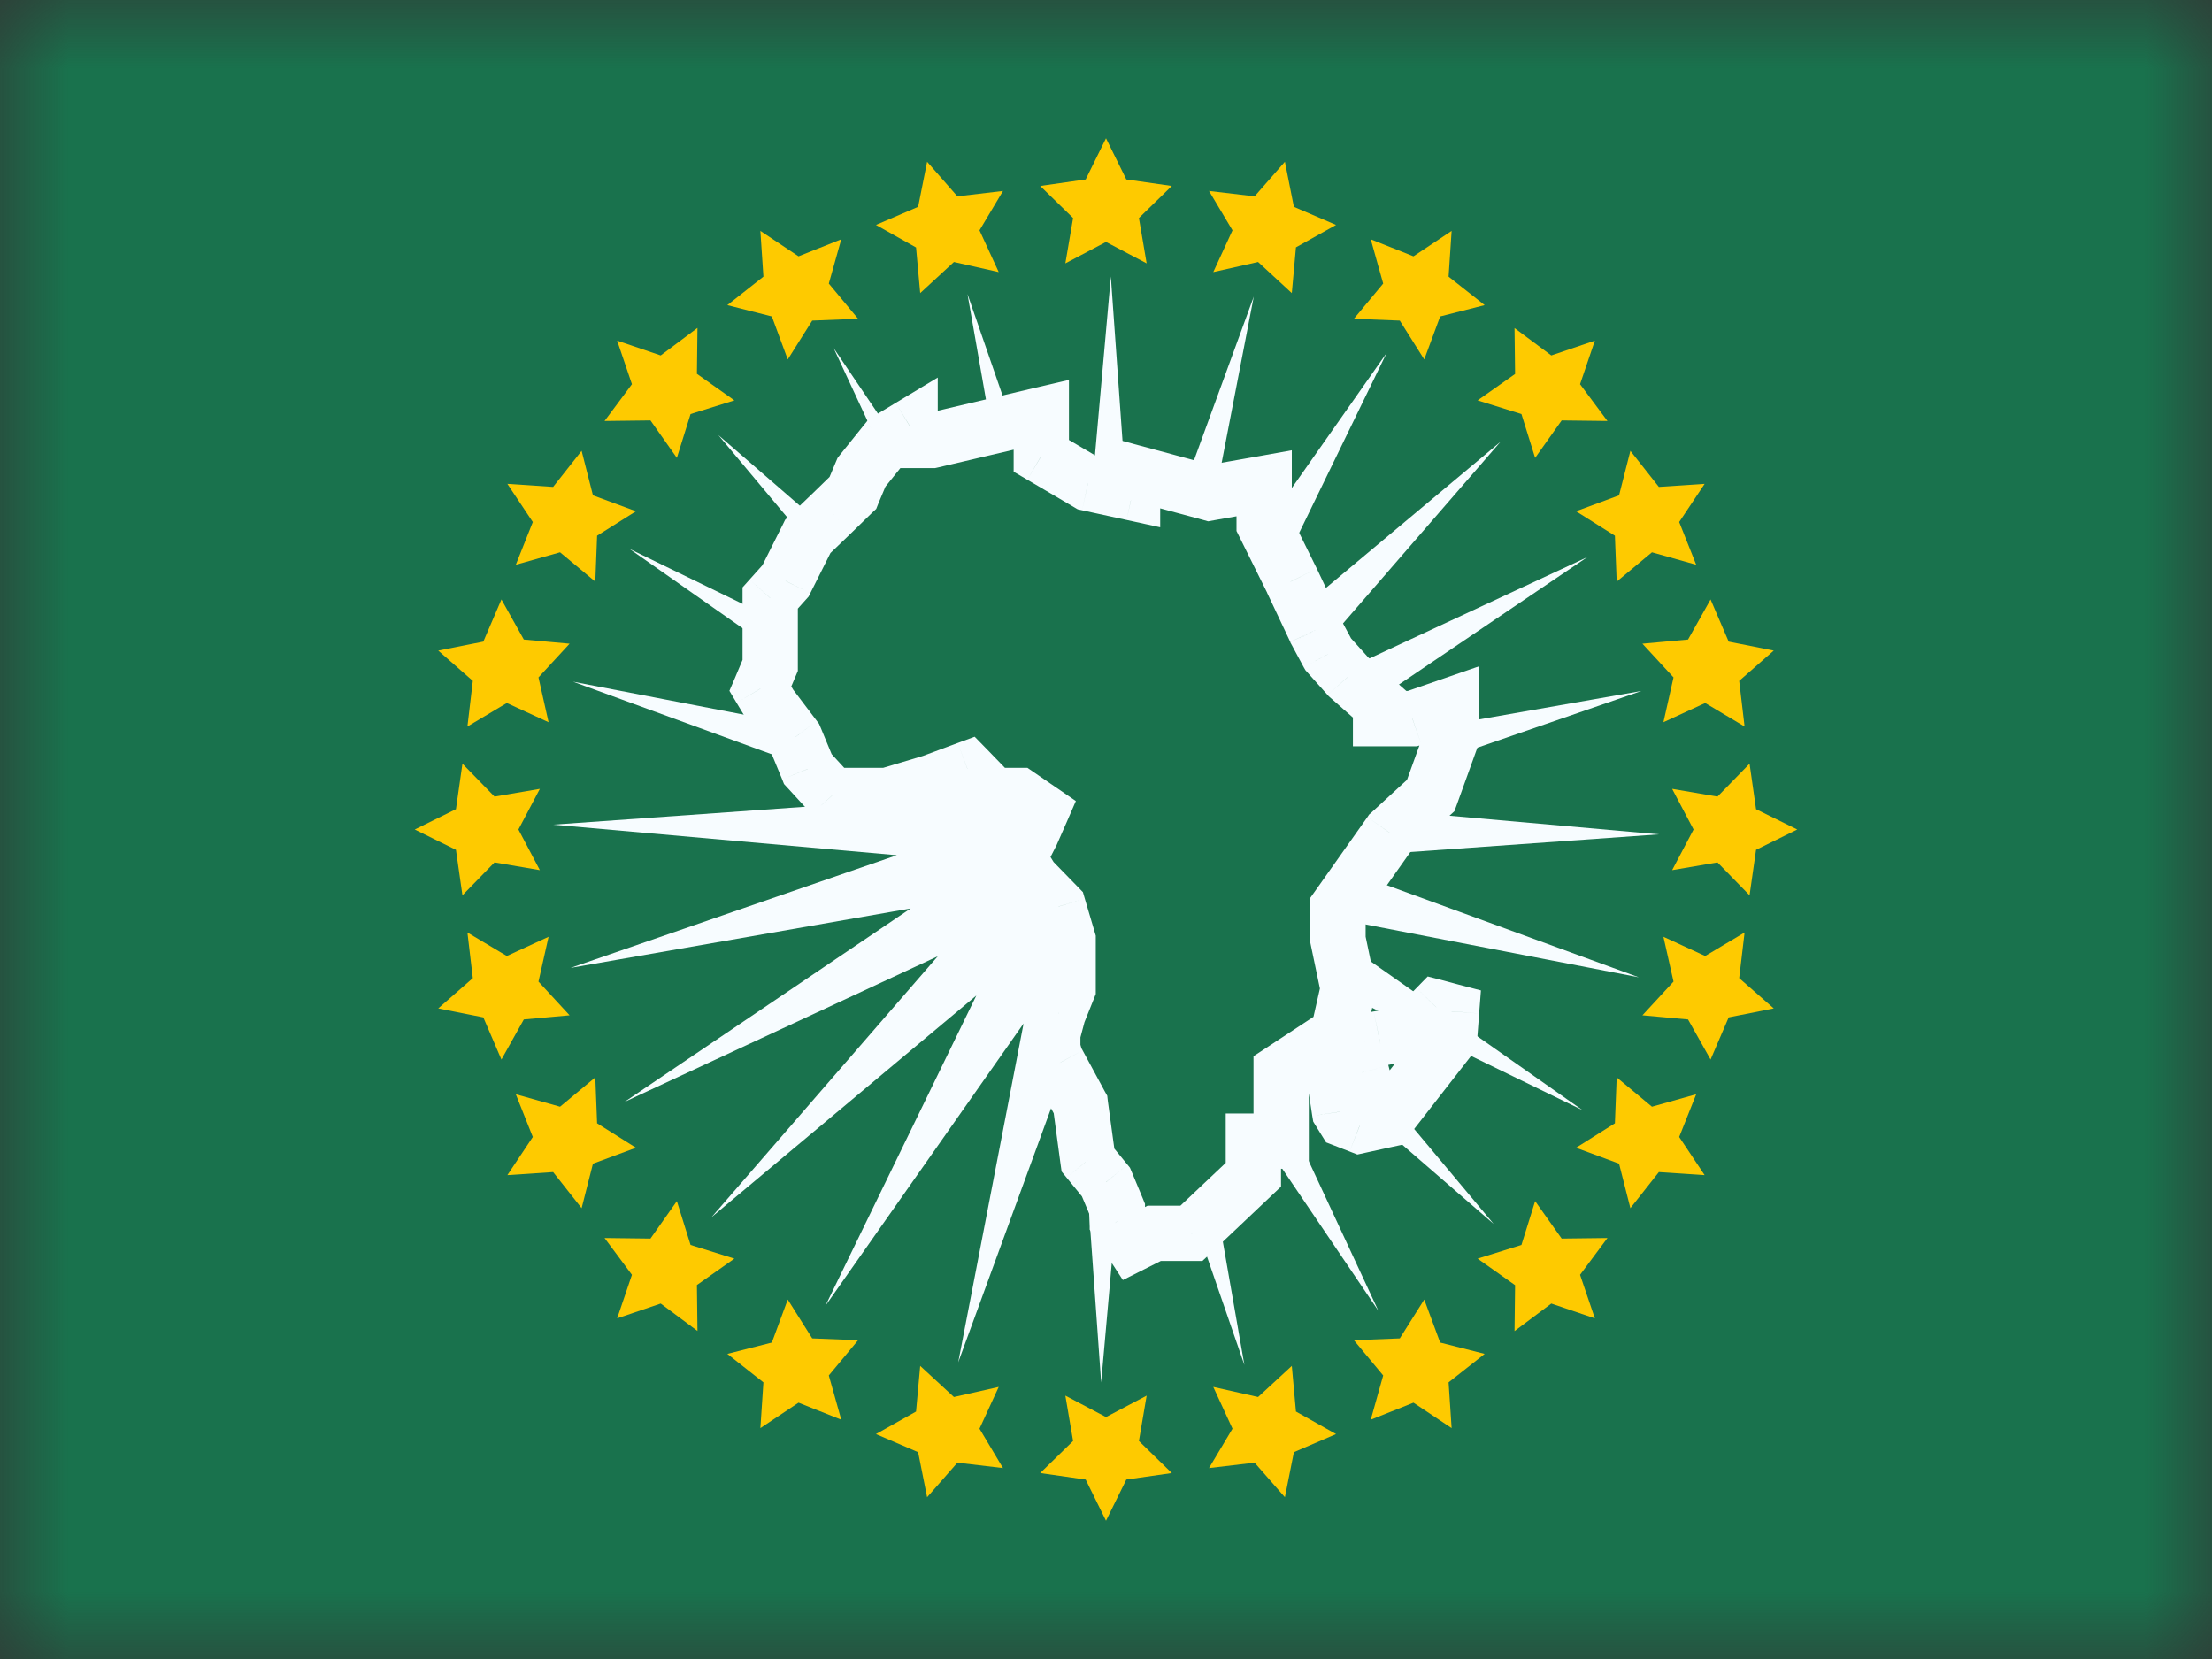 <svg width="16" height="12" viewBox="0 0 16 12" fill="none" xmlns="http://www.w3.org/2000/svg">
<rect x="0" y="0" width="16" height="12" fill="#333333" stroke="none"/>
<mask id="mask0" mask-type="alpha" maskUnits="userSpaceOnUse" x="0" y="0" width="16" height="12">
<rect width="16" height="12" fill="white"/>
</mask>
<g mask="url(#mask0)">
<path fill-rule="evenodd" clip-rule="evenodd" d="M0 0V12H16V0H0Z" fill="#19724D"/>
<mask id="mask1" mask-type="alpha" maskUnits="userSpaceOnUse" x="0" y="0" width="16" height="12">
<path fill-rule="evenodd" clip-rule="evenodd" d="M0 0V12H16V0H0Z" fill="white"/>
</mask>
<g mask="url(#mask1)">
<path d="M7.788 7.509L6.931 9.854L7.404 7.403L5.97 9.446L7.062 7.201L5.147 8.804L6.783 6.917L4.518 7.97L6.587 6.571L4.127 7.001L6.487 6.186L4 5.965L6.491 5.788L4.145 4.931L6.597 5.404L4.553 3.97L6.799 5.062L5.196 3.147L7.083 4.783L6.03 2.518L7.429 4.587L6.998 2.127L7.814 4.487L8.035 2L8.212 4.491L9.069 2.145L8.595 4.597L10.03 2.553L8.938 4.799L10.853 3.196L9.217 5.083L11.481 4.03L9.413 5.429L11.873 4.998L9.512 5.814L12 6.035L9.509 6.212L11.854 7.069L9.403 6.595L11.447 8.03L9.201 6.938L10.804 8.853L8.917 7.217L9.97 9.481L8.571 7.413L9.001 9.873L8.186 7.512L7.965 10L7.788 7.509Z" fill="#F7FCFF"/>
<mask id="path-6-outside-1" maskUnits="userSpaceOnUse" x="4.5" y="2" width="7" height="8" fill="black">
<rect fill="white" x="4.5" y="2" width="7" height="8"/>
<path fill-rule="evenodd" clip-rule="evenodd" d="M8.348 8.921L8.192 9L8.082 8.834V8.748L8 8.551L7.869 8.391L7.815 7.989L7.655 7.693L7.636 7.661L7.615 7.584V7.478L7.655 7.328L7.726 7.151V6.994V6.797L7.655 6.557L7.463 6.359L7.37 6.207L7.463 6.025L7.532 5.866L7.37 5.754H7.185L6.998 5.562L6.74 5.657L6.416 5.754H6.231H6.019L5.843 5.562L5.749 5.335L5.571 5.1L5.5 4.981L5.571 4.813V4.558V4.326L5.682 4.202L5.843 3.881L6.019 3.712L6.169 3.566L6.231 3.416L6.416 3.186L6.583 3.085V3.186H6.74L7.532 3V3.297L7.869 3.496L8.192 3.566V3.416L8.748 3.566L9.144 3.496V3.795L9.346 4.202L9.514 4.558L9.606 4.732L9.752 4.894L9.986 5.1V5.198H10.216L10.5 5.1V5.335L10.349 5.754L10.054 6.025L9.678 6.557V6.797L9.752 7.151L9.678 7.478L9.267 7.748V7.913V8.254H9.066V8.497L8.617 8.921H8.348ZM9.835 8.143L9.727 8.101L9.69 8.042L9.667 7.89L9.85 7.758L9.812 7.611L9.872 7.534L9.977 7.512L10.211 7.467L10.389 7.286L10.5 7.315L10.485 7.512L10.026 8.101L9.835 8.143Z"/>
</mask>
<path fill-rule="evenodd" clip-rule="evenodd" d="M8.348 8.921L8.192 9L8.082 8.834V8.748L8 8.551L7.869 8.391L7.815 7.989L7.655 7.693L7.636 7.661L7.615 7.584V7.478L7.655 7.328L7.726 7.151V6.994V6.797L7.655 6.557L7.463 6.359L7.37 6.207L7.463 6.025L7.532 5.866L7.37 5.754H7.185L6.998 5.562L6.74 5.657L6.416 5.754H6.231H6.019L5.843 5.562L5.749 5.335L5.571 5.1L5.5 4.981L5.571 4.813V4.558V4.326L5.682 4.202L5.843 3.881L6.019 3.712L6.169 3.566L6.231 3.416L6.416 3.186L6.583 3.085V3.186H6.74L7.532 3V3.297L7.869 3.496L8.192 3.566V3.416L8.748 3.566L9.144 3.496V3.795L9.346 4.202L9.514 4.558L9.606 4.732L9.752 4.894L9.986 5.1V5.198H10.216L10.5 5.1V5.335L10.349 5.754L10.054 6.025L9.678 6.557V6.797L9.752 7.151L9.678 7.478L9.267 7.748V7.913V8.254H9.066V8.497L8.617 8.921H8.348ZM9.835 8.143L9.727 8.101L9.69 8.042L9.667 7.89L9.85 7.758L9.812 7.611L9.872 7.534L9.977 7.512L10.211 7.467L10.389 7.286L10.5 7.315L10.485 7.512L10.026 8.101L9.835 8.143Z" fill="#19724D"/>
<path d="M8.192 9L8.025 9.11L8.122 9.259L8.281 9.179L8.192 9ZM8.348 8.921V8.721H8.301L8.259 8.743L8.348 8.921ZM8.082 8.834H7.882V8.894L7.915 8.944L8.082 8.834ZM8.082 8.748H8.282V8.708L8.267 8.671L8.082 8.748ZM8 8.551L8.185 8.474L8.173 8.446L8.155 8.424L8 8.551ZM7.869 8.391L7.671 8.418L7.679 8.474L7.715 8.518L7.869 8.391ZM7.815 7.989L8.013 7.962L8.009 7.926L7.991 7.894L7.815 7.989ZM7.655 7.693L7.831 7.598L7.829 7.594L7.655 7.693ZM7.636 7.661L7.444 7.715L7.451 7.739L7.463 7.76L7.636 7.661ZM7.615 7.584H7.415V7.612L7.422 7.639L7.615 7.584ZM7.615 7.478L7.422 7.426L7.415 7.451V7.478H7.615ZM7.655 7.328L7.47 7.253L7.465 7.264L7.462 7.276L7.655 7.328ZM7.726 7.151L7.912 7.225L7.926 7.19V7.151H7.726ZM7.726 6.797H7.926V6.768L7.918 6.741L7.726 6.797ZM7.655 6.557L7.847 6.501L7.833 6.453L7.799 6.418L7.655 6.557ZM7.463 6.359L7.292 6.463L7.304 6.482L7.319 6.498L7.463 6.359ZM7.37 6.207L7.192 6.116L7.141 6.216L7.199 6.311L7.37 6.207ZM7.463 6.025L7.641 6.117L7.646 6.105L7.463 6.025ZM7.532 5.866L7.716 5.946L7.782 5.794L7.645 5.7L7.532 5.866ZM7.37 5.754L7.483 5.589L7.432 5.554H7.37V5.754ZM7.185 5.754L7.042 5.894L7.101 5.954H7.185V5.754ZM6.998 5.562L7.141 5.422L7.05 5.329L6.928 5.374L6.998 5.562ZM6.74 5.657L6.797 5.849L6.809 5.845L6.74 5.657ZM6.416 5.754V5.954H6.445L6.473 5.946L6.416 5.754ZM6.019 5.754L5.871 5.889L5.931 5.954H6.019V5.754ZM5.843 5.562L5.658 5.638L5.671 5.671L5.695 5.697L5.843 5.562ZM5.749 5.335L5.934 5.258L5.924 5.235L5.908 5.214L5.749 5.335ZM5.571 5.1L5.399 5.202L5.405 5.212L5.411 5.221L5.571 5.1ZM5.5 4.981L5.316 4.904L5.276 4.997L5.328 5.084L5.5 4.981ZM5.571 4.813L5.755 4.891L5.771 4.853V4.813H5.571ZM5.571 4.326L5.422 4.192L5.371 4.249V4.326H5.571ZM5.682 4.202L5.831 4.335L5.849 4.315L5.861 4.291L5.682 4.202ZM5.843 3.881L5.704 3.736L5.679 3.76L5.664 3.791L5.843 3.881ZM6.019 3.712L6.157 3.856L6.158 3.855L6.019 3.712ZM6.169 3.566L6.308 3.709L6.338 3.681L6.353 3.643L6.169 3.566ZM6.231 3.416L6.075 3.291L6.058 3.313L6.047 3.339L6.231 3.416ZM6.416 3.186L6.312 3.015L6.282 3.034L6.26 3.061L6.416 3.186ZM6.583 3.085H6.783V2.731L6.479 2.914L6.583 3.085ZM6.583 3.186H6.383V3.386H6.583V3.186ZM6.74 3.186V3.386H6.763L6.786 3.381L6.74 3.186ZM7.532 3H7.732V2.748L7.487 2.805L7.532 3ZM7.532 3.297H7.332V3.412L7.431 3.47L7.532 3.297ZM7.869 3.496L7.768 3.668L7.795 3.684L7.827 3.691L7.869 3.496ZM8.192 3.566L8.149 3.761L8.392 3.814V3.566H8.192ZM8.192 3.416L8.244 3.223L7.992 3.155V3.416H8.192ZM8.748 3.566L8.696 3.759L8.739 3.771L8.783 3.763L8.748 3.566ZM9.144 3.496H9.344V3.257L9.11 3.299L9.144 3.496ZM9.144 3.795H8.944V3.841L8.965 3.883L9.144 3.795ZM9.346 4.202L9.527 4.117L9.525 4.113L9.346 4.202ZM9.514 4.558L9.332 4.644L9.337 4.653L9.514 4.558ZM9.606 4.732L9.43 4.826L9.442 4.847L9.458 4.865L9.606 4.732ZM9.752 4.894L9.603 5.027L9.611 5.036L9.62 5.044L9.752 4.894ZM9.986 5.1H10.186V5.01L10.118 4.95L9.986 5.1ZM9.986 5.198H9.786V5.398H9.986V5.198ZM10.216 5.198V5.398H10.25L10.282 5.387L10.216 5.198ZM10.5 5.1H10.7V4.819L10.434 4.911L10.5 5.1ZM10.5 5.335L10.688 5.403L10.7 5.37V5.335H10.5ZM10.349 5.754L10.484 5.901L10.52 5.868L10.537 5.822L10.349 5.754ZM10.054 6.025L9.919 5.878L9.903 5.892L9.891 5.91L10.054 6.025ZM9.678 6.557L9.515 6.442L9.478 6.494V6.557H9.678ZM9.678 6.797H9.478V6.818L9.482 6.838L9.678 6.797ZM9.752 7.151L9.947 7.195L9.957 7.153L9.948 7.11L9.752 7.151ZM9.678 7.478L9.788 7.645L9.855 7.601L9.873 7.522L9.678 7.478ZM9.267 7.748L9.157 7.581L9.067 7.64V7.748H9.267ZM9.267 8.254V8.454H9.467V8.254H9.267ZM9.066 8.254V8.054H8.866V8.254H9.066ZM9.066 8.497L9.204 8.642L9.266 8.583V8.497H9.066ZM8.617 8.921V9.121H8.697L8.755 9.067L8.617 8.921ZM9.727 8.101L9.557 8.207L9.592 8.263L9.654 8.287L9.727 8.101ZM9.835 8.143L9.762 8.329L9.818 8.351L9.877 8.338L9.835 8.143ZM9.69 8.042L9.492 8.072L9.499 8.113L9.52 8.147L9.69 8.042ZM9.667 7.89L9.55 7.728L9.45 7.8L9.469 7.92L9.667 7.89ZM9.85 7.758L9.967 7.92L10.078 7.84L10.043 7.708L9.85 7.758ZM9.812 7.611L9.654 7.488L9.594 7.566L9.618 7.661L9.812 7.611ZM9.872 7.534L9.832 7.338L9.76 7.353L9.714 7.411L9.872 7.534ZM9.977 7.512L9.939 7.316L9.936 7.316L9.977 7.512ZM10.211 7.467L10.249 7.663L10.31 7.652L10.354 7.607L10.211 7.467ZM10.389 7.286L10.44 7.092L10.327 7.063L10.246 7.146L10.389 7.286ZM10.5 7.315L10.699 7.331L10.712 7.164L10.551 7.122L10.5 7.315ZM10.485 7.512L10.643 7.635L10.68 7.588L10.684 7.528L10.485 7.512ZM10.026 8.101L10.069 8.296L10.139 8.281L10.184 8.224L10.026 8.101ZM8.281 9.179L8.438 9.1L8.259 8.743L8.102 8.821L8.281 9.179ZM7.915 8.944L8.025 9.11L8.359 8.89L8.25 8.724L7.915 8.944ZM7.882 8.748V8.834H8.282V8.748H7.882ZM7.815 8.628L7.898 8.825L8.267 8.671L8.185 8.474L7.815 8.628ZM7.715 8.518L7.845 8.677L8.155 8.424L8.024 8.264L7.715 8.518ZM7.617 8.016L7.671 8.418L8.068 8.365L8.013 7.962L7.617 8.016ZM7.479 7.789L7.639 8.084L7.991 7.894L7.831 7.598L7.479 7.789ZM7.463 7.76L7.482 7.793L7.829 7.594L7.81 7.561L7.463 7.76ZM7.422 7.639L7.444 7.715L7.829 7.606L7.807 7.529L7.422 7.639ZM7.415 7.478V7.584H7.815V7.478H7.415ZM7.462 7.276L7.422 7.426L7.808 7.53L7.848 7.38L7.462 7.276ZM7.541 7.076L7.47 7.253L7.841 7.402L7.912 7.225L7.541 7.076ZM7.526 6.994V7.151H7.926V6.994H7.526ZM7.526 6.797V6.994H7.926V6.797H7.526ZM7.463 6.614L7.534 6.854L7.918 6.741L7.847 6.501L7.463 6.614ZM7.319 6.498L7.512 6.697L7.799 6.418L7.606 6.22L7.319 6.498ZM7.199 6.311L7.292 6.463L7.633 6.255L7.54 6.103L7.199 6.311ZM7.285 5.934L7.192 6.116L7.548 6.298L7.641 6.116L7.285 5.934ZM7.349 5.785L7.279 5.945L7.646 6.105L7.716 5.946L7.349 5.785ZM7.257 5.919L7.42 6.031L7.645 5.7L7.483 5.589L7.257 5.919ZM7.185 5.954H7.37V5.554H7.185V5.954ZM6.854 5.701L7.042 5.894L7.328 5.615L7.141 5.422L6.854 5.701ZM6.809 5.845L7.067 5.749L6.928 5.374L6.67 5.47L6.809 5.845ZM6.473 5.946L6.797 5.849L6.682 5.466L6.358 5.563L6.473 5.946ZM6.231 5.954H6.416V5.554H6.231V5.954ZM6.019 5.954H6.231V5.554H6.019V5.954ZM5.695 5.697L5.871 5.889L6.166 5.619L5.99 5.427L5.695 5.697ZM5.564 5.411L5.658 5.638L6.028 5.485L5.934 5.258L5.564 5.411ZM5.411 5.221L5.589 5.456L5.908 5.214L5.73 4.979L5.411 5.221ZM5.328 5.084L5.399 5.202L5.743 4.998L5.672 4.879L5.328 5.084ZM5.387 4.735L5.316 4.904L5.684 5.059L5.755 4.891L5.387 4.735ZM5.371 4.558V4.813H5.771V4.558H5.371ZM5.371 4.326V4.558H5.771V4.326H5.371ZM5.533 4.068L5.422 4.192L5.72 4.459L5.831 4.335L5.533 4.068ZM5.664 3.791L5.503 4.112L5.861 4.291L6.022 3.97L5.664 3.791ZM5.88 3.567L5.704 3.736L5.981 4.025L6.157 3.856L5.88 3.567ZM6.029 3.422L5.879 3.568L6.158 3.855L6.308 3.709L6.029 3.422ZM6.047 3.339L5.984 3.489L6.353 3.643L6.416 3.493L6.047 3.339ZM6.26 3.061L6.075 3.291L6.387 3.542L6.572 3.312L6.26 3.061ZM6.479 2.914L6.312 3.015L6.519 3.358L6.686 3.257L6.479 2.914ZM6.783 3.186V3.085H6.383V3.186H6.783ZM6.74 2.986H6.583V3.386H6.74V2.986ZM7.487 2.805L6.694 2.992L6.786 3.381L7.578 3.195L7.487 2.805ZM7.732 3.297V3H7.332V3.297H7.732ZM7.971 3.323L7.634 3.125L7.431 3.47L7.768 3.668L7.971 3.323ZM8.234 3.37L7.912 3.3L7.827 3.691L8.149 3.761L8.234 3.37ZM7.992 3.416V3.566H8.392V3.416H7.992ZM8.8 3.373L8.244 3.223L8.14 3.609L8.696 3.759L8.8 3.373ZM9.11 3.299L8.713 3.369L8.783 3.763L9.179 3.693L9.11 3.299ZM9.344 3.795V3.496H8.944V3.795H9.344ZM9.525 4.113L9.324 3.706L8.965 3.883L9.167 4.29L9.525 4.113ZM9.695 4.473L9.527 4.117L9.165 4.287L9.333 4.643L9.695 4.473ZM9.783 4.637L9.69 4.464L9.337 4.653L9.43 4.826L9.783 4.637ZM9.901 4.76L9.755 4.598L9.458 4.865L9.603 5.027L9.901 4.76ZM10.118 4.95L9.884 4.744L9.62 5.044L9.854 5.25L10.118 4.95ZM10.186 5.198V5.1H9.786V5.198H10.186ZM10.216 4.998H9.986V5.398H10.216V4.998ZM10.434 4.911L10.151 5.009L10.282 5.387L10.566 5.289L10.434 4.911ZM10.7 5.335V5.1H10.3V5.335H10.7ZM10.537 5.822L10.688 5.403L10.312 5.267L10.161 5.686L10.537 5.822ZM10.189 6.172L10.484 5.901L10.214 5.607L9.919 5.878L10.189 6.172ZM9.841 6.673L10.217 6.141L9.891 5.91L9.515 6.442L9.841 6.673ZM9.878 6.797V6.557H9.478V6.797H9.878ZM9.948 7.11L9.874 6.756L9.482 6.838L9.556 7.192L9.948 7.11ZM9.873 7.522L9.947 7.195L9.557 7.107L9.483 7.434L9.873 7.522ZM9.377 7.915L9.788 7.645L9.568 7.311L9.157 7.581L9.377 7.915ZM9.467 7.913V7.748H9.067V7.913H9.467ZM9.467 8.254V7.913H9.067V8.254H9.467ZM9.066 8.454H9.267V8.054H9.066V8.454ZM9.266 8.497V8.254H8.866V8.497H9.266ZM8.755 9.067L9.204 8.642L8.929 8.352L8.48 8.776L8.755 9.067ZM8.348 9.121H8.617V8.721H8.348V9.121ZM9.654 8.287L9.762 8.329L9.907 7.956L9.799 7.915L9.654 8.287ZM9.52 8.147L9.557 8.207L9.897 7.995L9.86 7.936L9.52 8.147ZM9.469 7.92L9.492 8.072L9.888 8.011L9.864 7.86L9.469 7.92ZM9.733 7.596L9.55 7.728L9.784 8.052L9.967 7.92L9.733 7.596ZM9.618 7.661L9.656 7.808L10.043 7.708L10.005 7.561L9.618 7.661ZM9.714 7.411L9.654 7.488L9.97 7.734L10.03 7.657L9.714 7.411ZM9.936 7.316L9.832 7.338L9.912 7.729L10.017 7.708L9.936 7.316ZM10.173 7.271L9.939 7.316L10.015 7.708L10.249 7.663L10.173 7.271ZM10.246 7.146L10.068 7.327L10.354 7.607L10.531 7.426L10.246 7.146ZM10.551 7.122L10.44 7.092L10.338 7.479L10.449 7.508L10.551 7.122ZM10.684 7.528L10.699 7.331L10.301 7.3L10.285 7.497L10.684 7.528ZM10.184 8.224L10.643 7.635L10.327 7.389L9.868 7.978L10.184 8.224ZM9.877 8.338L10.069 8.296L9.983 7.906L9.792 7.947L9.877 8.338Z" fill="#F7FCFF" mask="url(#path-6-outside-1)"/>
<path fill-rule="evenodd" clip-rule="evenodd" d="M8 1.75L7.706 1.905L7.762 1.577L7.524 1.345L7.853 1.298L8 1L8.147 1.298L8.476 1.345L8.238 1.577L8.294 1.905L8 1.75Z" fill="#FECA00"/>
<path fill-rule="evenodd" clip-rule="evenodd" d="M9.1 1.895L8.776 1.968L8.915 1.666L8.745 1.381L9.075 1.42L9.294 1.17L9.359 1.496L9.664 1.627L9.374 1.789L9.344 2.12L9.1 1.895Z" fill="#FECA00"/>
<path fill-rule="evenodd" clip-rule="evenodd" d="M10.125 2.319L9.793 2.306L10.005 2.051L9.915 1.731L10.224 1.854L10.5 1.67L10.478 2.001L10.739 2.207L10.417 2.289L10.302 2.6L10.125 2.319Z" fill="#FECA00"/>
<path fill-rule="evenodd" clip-rule="evenodd" d="M11.005 2.995L10.688 2.896L10.959 2.705L10.955 2.373L11.221 2.571L11.536 2.464L11.429 2.779L11.627 3.045L11.296 3.041L11.104 3.312L11.005 2.995Z" fill="#FECA00"/>
<path fill-rule="evenodd" clip-rule="evenodd" d="M11.681 3.875L11.4 3.698L11.711 3.583L11.793 3.261L11.999 3.522L12.33 3.5L12.146 3.776L12.269 4.085L11.949 3.995L11.694 4.207L11.681 3.875Z" fill="#FECA00"/>
<path fill-rule="evenodd" clip-rule="evenodd" d="M12.105 4.9L11.88 4.656L12.21 4.626L12.373 4.336L12.504 4.641L12.83 4.706L12.58 4.925L12.619 5.255L12.334 5.085L12.032 5.224L12.105 4.9Z" fill="#FECA00"/>
<path fill-rule="evenodd" clip-rule="evenodd" d="M12.25 6L12.095 5.706L12.423 5.762L12.655 5.524L12.702 5.853L13 6L12.702 6.147L12.655 6.476L12.423 6.238L12.095 6.294L12.25 6Z" fill="#FECA00"/>
<path fill-rule="evenodd" clip-rule="evenodd" d="M12.105 7.1L12.032 6.776L12.334 6.915L12.619 6.745L12.58 7.075L12.83 7.294L12.504 7.359L12.373 7.664L12.21 7.374L11.88 7.344L12.105 7.1Z" fill="#FECA00"/>
<path fill-rule="evenodd" clip-rule="evenodd" d="M11.681 8.125L11.694 7.793L11.949 8.005L12.269 7.915L12.146 8.224L12.33 8.5L11.999 8.478L11.793 8.739L11.711 8.417L11.4 8.302L11.681 8.125Z" fill="#FECA00"/>
<path fill-rule="evenodd" clip-rule="evenodd" d="M11.005 9.005L11.104 8.688L11.296 8.959L11.627 8.955L11.429 9.221L11.536 9.536L11.221 9.429L10.955 9.628L10.959 9.296L10.688 9.104L11.005 9.005Z" fill="#FECA00"/>
<path fill-rule="evenodd" clip-rule="evenodd" d="M10.125 9.681L10.302 9.4L10.417 9.711L10.739 9.793L10.478 9.999L10.5 10.33L10.224 10.146L9.915 10.269L10.005 9.949L9.793 9.694L10.125 9.681Z" fill="#FECA00"/>
<path fill-rule="evenodd" clip-rule="evenodd" d="M9.1 10.105L9.344 9.88L9.374 10.21L9.664 10.373L9.359 10.504L9.294 10.83L9.075 10.58L8.745 10.619L8.915 10.334L8.776 10.032L9.1 10.105Z" fill="#FECA00"/>
<path fill-rule="evenodd" clip-rule="evenodd" d="M8 10.25L8.294 10.095L8.238 10.423L8.476 10.655L8.147 10.702L8 11L7.853 10.702L7.524 10.655L7.762 10.423L7.706 10.095L8 10.25Z" fill="#FECA00"/>
<path fill-rule="evenodd" clip-rule="evenodd" d="M6.9 10.105L7.224 10.032L7.085 10.334L7.255 10.619L6.925 10.58L6.706 10.83L6.641 10.504L6.336 10.373L6.626 10.21L6.656 9.88L6.9 10.105Z" fill="#FECA00"/>
<path fill-rule="evenodd" clip-rule="evenodd" d="M5.875 9.681L6.207 9.694L5.995 9.949L6.085 10.269L5.776 10.146L5.5 10.33L5.522 9.999L5.261 9.793L5.583 9.711L5.698 9.4L5.875 9.681Z" fill="#FECA00"/>
<path fill-rule="evenodd" clip-rule="evenodd" d="M4.995 9.005L5.312 9.104L5.041 9.295L5.045 9.627L4.779 9.429L4.464 9.536L4.571 9.221L4.373 8.955L4.705 8.959L4.896 8.688L4.995 9.005Z" fill="#FECA00"/>
<path fill-rule="evenodd" clip-rule="evenodd" d="M4.319 8.125L4.6 8.302L4.289 8.417L4.207 8.739L4.001 8.478L3.67 8.5L3.854 8.224L3.731 7.915L4.051 8.005L4.306 7.793L4.319 8.125Z" fill="#FECA00"/>
<path fill-rule="evenodd" clip-rule="evenodd" d="M3.895 7.1L4.12 7.344L3.789 7.374L3.627 7.664L3.496 7.359L3.17 7.294L3.42 7.075L3.381 6.745L3.666 6.915L3.968 6.776L3.895 7.1Z" fill="#FECA00"/>
<path fill-rule="evenodd" clip-rule="evenodd" d="M3.75 6L3.905 6.294L3.577 6.238L3.345 6.476L3.298 6.147L3 6L3.298 5.853L3.345 5.524L3.577 5.762L3.905 5.706L3.75 6Z" fill="#FECA00"/>
<path fill-rule="evenodd" clip-rule="evenodd" d="M3.895 4.9L3.968 5.224L3.666 5.085L3.381 5.255L3.42 4.925L3.17 4.706L3.496 4.641L3.627 4.336L3.789 4.626L4.12 4.656L3.895 4.9Z" fill="#FECA00"/>
<path fill-rule="evenodd" clip-rule="evenodd" d="M4.319 3.875L4.306 4.207L4.051 3.995L3.731 4.085L3.854 3.776L3.67 3.5L4.001 3.522L4.207 3.261L4.289 3.583L4.6 3.698L4.319 3.875Z" fill="#FECA00"/>
<path fill-rule="evenodd" clip-rule="evenodd" d="M4.995 2.995L4.896 3.312L4.705 3.041L4.373 3.045L4.571 2.779L4.464 2.464L4.779 2.571L5.045 2.372L5.041 2.704L5.312 2.896L4.995 2.995Z" fill="#FECA00"/>
<path fill-rule="evenodd" clip-rule="evenodd" d="M5.875 2.319L5.698 2.6L5.583 2.289L5.261 2.207L5.522 2.001L5.5 1.67L5.776 1.854L6.085 1.731L5.995 2.051L6.207 2.306L5.875 2.319Z" fill="#FECA00"/>
<path fill-rule="evenodd" clip-rule="evenodd" d="M6.9 1.895L6.656 2.12L6.626 1.79L6.336 1.627L6.641 1.496L6.706 1.17L6.925 1.42L7.255 1.381L7.085 1.666L7.224 1.968L6.9 1.895Z" fill="#FECA00"/>
</g>
</g>
</svg>
